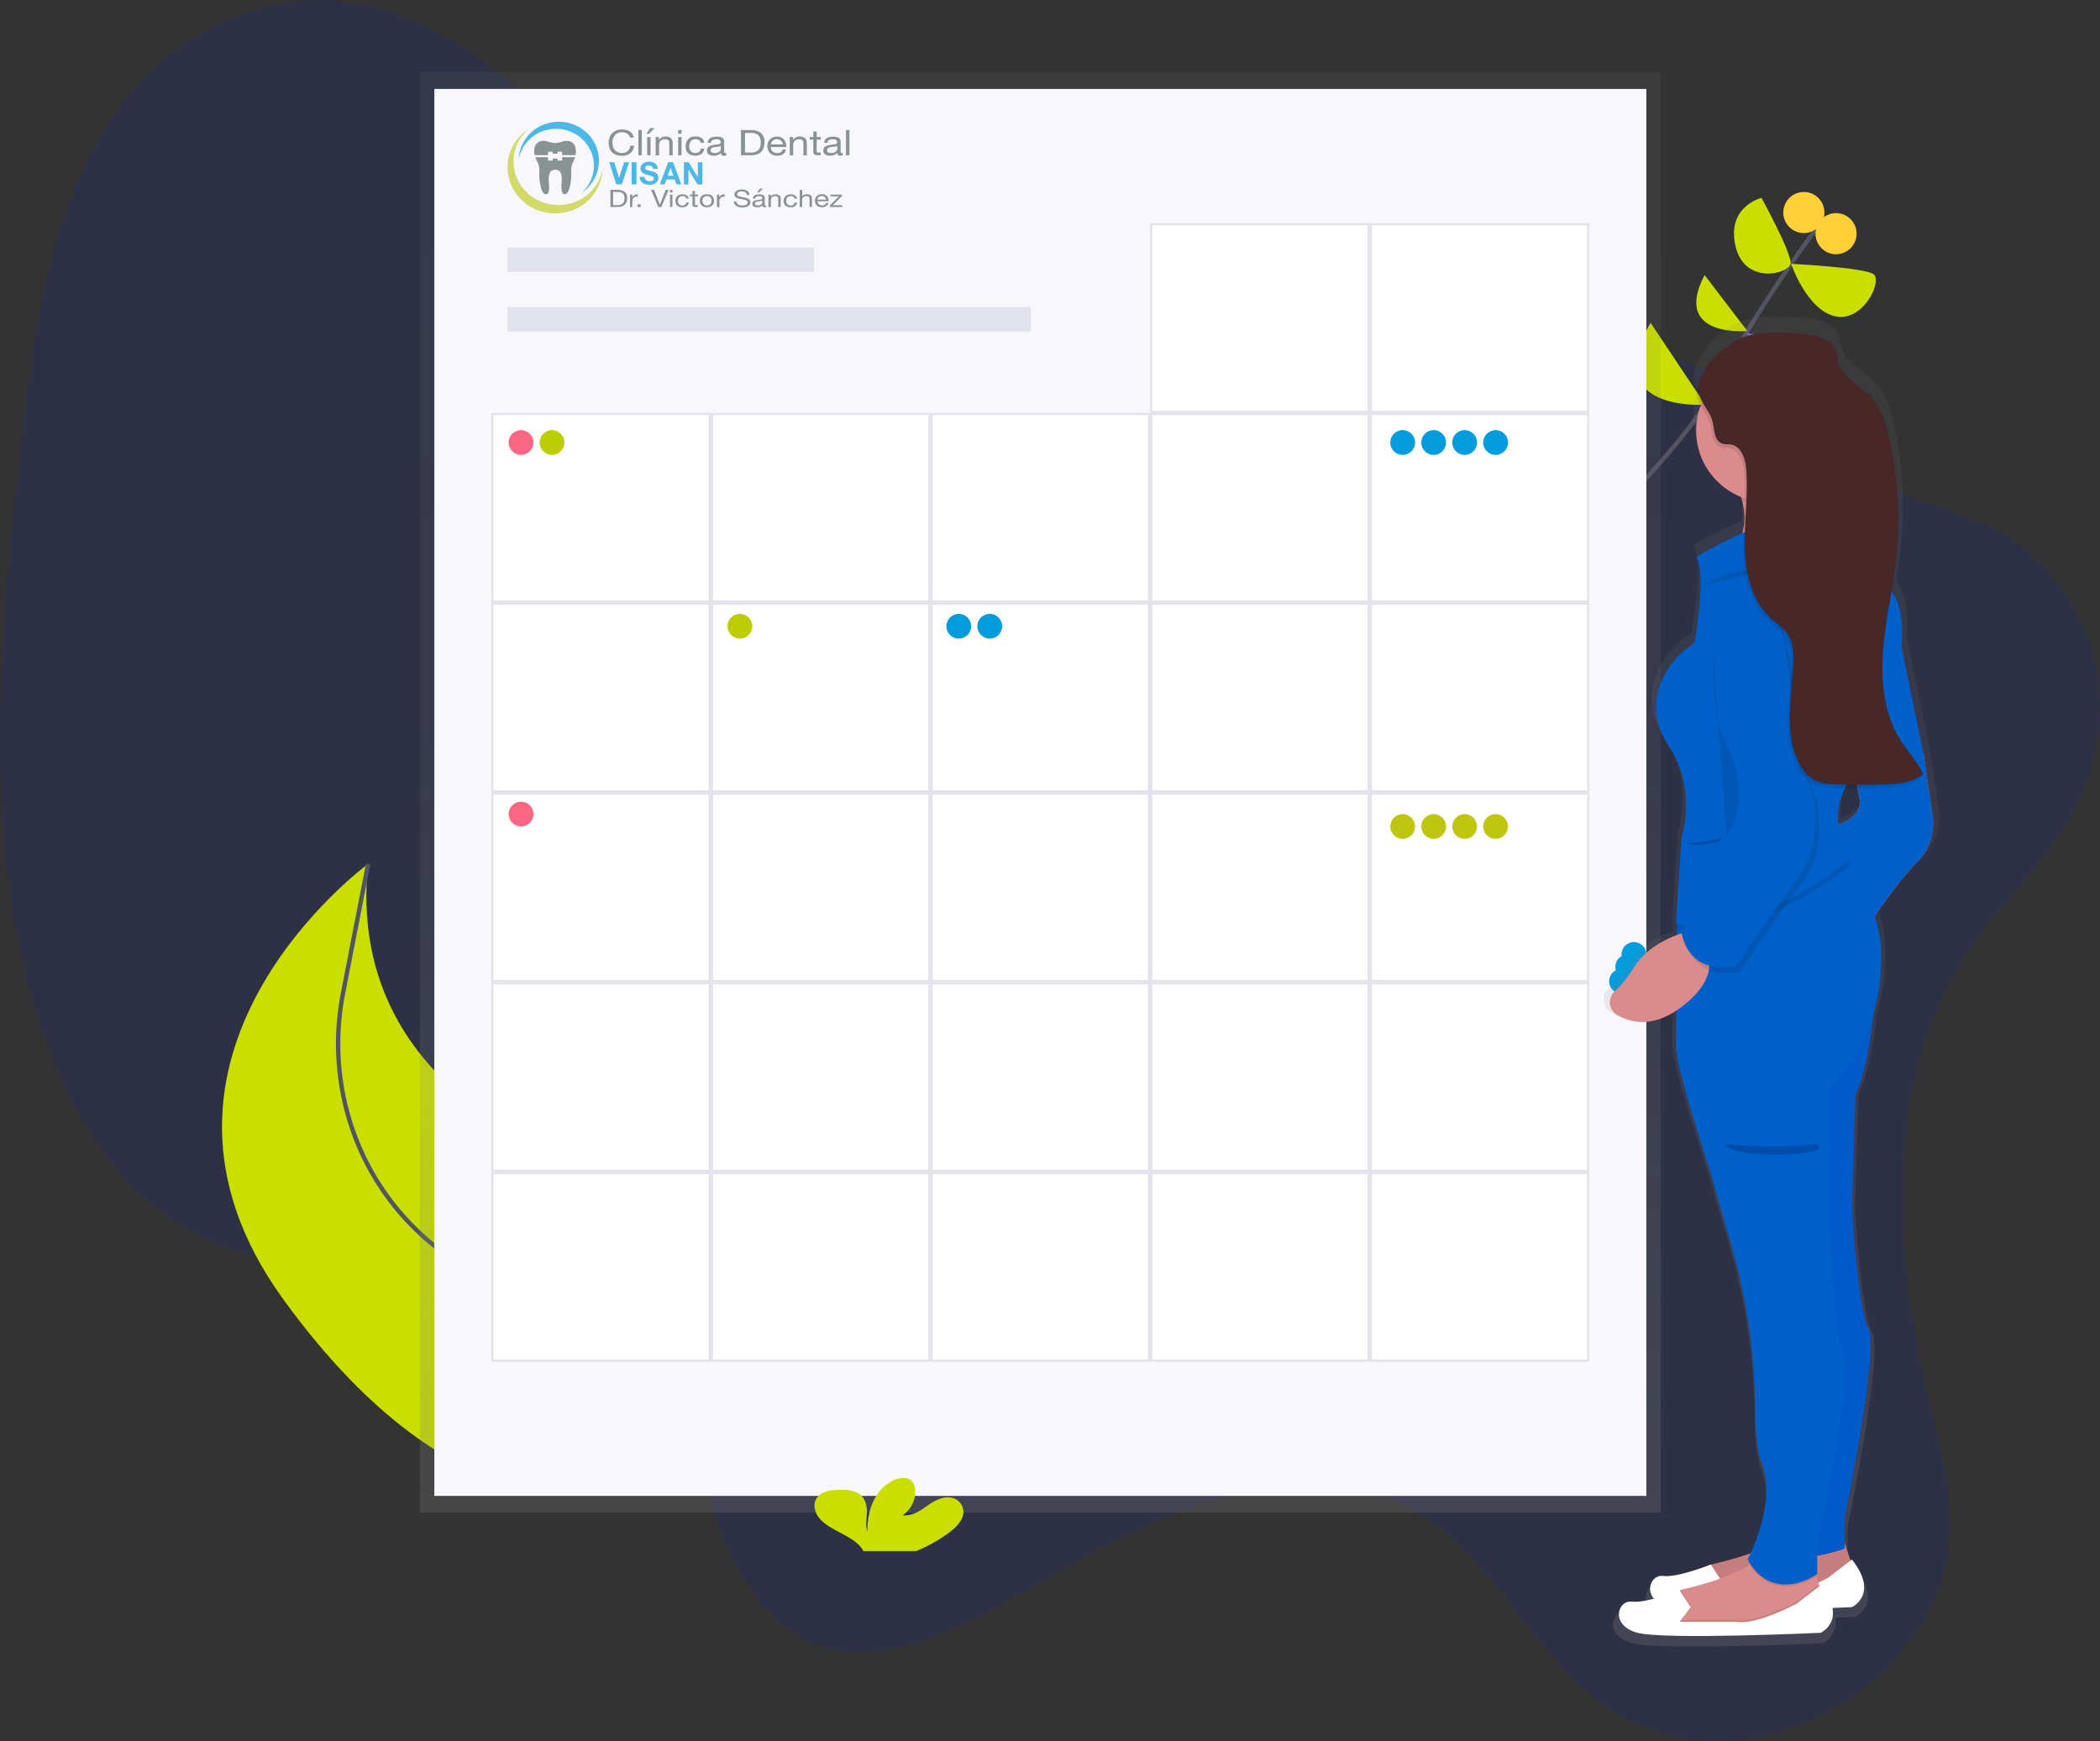 <svg id="Capa_1" data-name="Capa 1" xmlns="http://www.w3.org/2000/svg" xmlns:xlink="http://www.w3.org/1999/xlink" viewBox="0 0 965.65 800.85"><rect x="0" y="0" width="965.65" height="800.85" fill="#333333" stroke="none"/><defs><style>.cls-1{fill:#0020e9;}.cls-1,.cls-16{opacity:0.1;isolation:isolate;}.cls-2{fill:none;stroke:#535461;stroke-miterlimit:10;stroke-width:2px;}.cls-3{fill:#6c63ff;}.cls-4{fill:#c9df00;}.cls-5{fill:#ffd037;}.cls-6{fill:url(#Degradado_sin_nombre);}.cls-7{fill:#f7f7fd;}.cls-8{fill:#e2e2ec;}.cls-9{fill:#fff;}.cls-10{fill:#fc6681;}.cls-11{fill:#bcce00;}.cls-12{fill:#009cde;}.cls-13{fill:#c0c60f;}.cls-14{fill:url(#Degradado_sin_nombre_2);}.cls-15{fill:#db8b8b;}.cls-17{fill:#474463;}.cls-18{fill:#005ac9;}.cls-19{fill:#0060c9;}.cls-20{fill:#472727;}.cls-21{fill:#004caa;}.cls-22{opacity:0.69;}.cls-23{fill:#c0cd29;}.cls-23,.cls-24,.cls-25{fill-rule:evenodd;}.cls-24,.cls-27{fill:#009bdb;}.cls-25,.cls-26{fill:#596666;}</style><linearGradient id="Degradado_sin_nombre" x1="478.37" y1="687.73" x2="478.37" y2="25.2" gradientTransform="translate(0 7.99)" gradientUnits="userSpaceOnUse"><stop offset="0" stop-color="gray" stop-opacity="0.25"/><stop offset="0.54" stop-color="gray" stop-opacity="0.12"/><stop offset="1" stop-color="gray" stop-opacity="0.1"/></linearGradient><linearGradient id="Degradado_sin_nombre_2" x1="2542.24" y1="798.86" x2="2542.24" y2="187" gradientTransform="matrix(-1, 0, 0, 1, 3356.82, -41.6)" xlink:href="#Degradado_sin_nombre"/></defs><title>citas</title><path class="cls-1" d="M901.88,442.49c-37.09,60-30.14,141.74-13.85,206.19,5.45,21.58,11.73,44.36,7.07,68.51-5.7,29.53-26.48,52.72-47.51,66-38.34,24.15-82.12,23.48-114-1.77-27.53-21.81-45.66-59.85-73.77-80.49-47-34.55-111.54-13.61-167.58,18.68C452.61,742.4,409,771.4,372.36,755c-25.77-11.53-41.84-44.06-49.34-79.46-3.62-17.09-5.81-35.76-14.11-48.78-4.94-7.74-11.73-12.92-18.77-17.17C225.89,570.83,139,603.22,77,559.35c-41.85-29.62-65.64-90.8-73.46-156.22S2.15,267.71,10.2,198.79c5.73-49,13.48-101.42,39.2-141.27,27.21-42.15,70.1-61,107.38-57S226.43,28.14,254.33,57c34.87,36.08,66.32,82.16,111.45,93.8,30.74,7.93,64.31-1.25,97-6.44,54.58-8.68,108.4-6.19,161.84-2.93,51.16,3.12,102.63,7,150.3,25C808.65,179.19,834.54,205.73,866,223c20.52,11.25,43.67,12.68,62.79,27.68,23.55,18.48,43.93,52.59,34.5,95.71C954.32,387.4,921.56,410.65,901.88,442.49Z" transform="translate(0 0)"/><path class="cls-2" d="M664.49,306.87s101-84.63,123.46-127.3,51-79.44,51-79.44" transform="translate(0 0)"/><path class="cls-3" d="M825.72,195.52,782,185.67S792.34,231.75,825.72,195.52Z" transform="translate(0 0)"/><path class="cls-4" d="M759,148.48l25.14,37.65S735,189.68,759,148.48Z" transform="translate(0 0)"/><path class="cls-3" d="M842.91,160.13l-39.93-7S828.06,191.28,842.91,160.13Z" transform="translate(0 0)"/><path class="cls-4" d="M783.82,126.48l19.67,25.76S768.67,155.54,783.82,126.48Z" transform="translate(0 0)"/><path class="cls-4" d="M823.63,121.35s34,1.62,38,4.87-5.07,22.3-18,19.19S823.63,121.35,823.63,121.35Z" transform="translate(0 0)"/><path class="cls-4" d="M810,91s13.89,25.31,13.37,30.13-21.17,10.23-25.34-8S810,91,810,91Z" transform="translate(0 0)"/><circle class="cls-5" cx="844.28" cy="107.47" r="9.45" transform="translate(487.5 880.18) rotate(-72.47)"/><circle class="cls-5" cx="829.48" cy="97.74" r="9.45" transform="translate(486.43 859.26) rotate(-72.47)"/><path class="cls-4" d="M349.46,638.62s16.21-48.22-86.55-106.35c0,0-104.34-30.43-93.67-134.93,0,0-120.28,88.12-38.89,200.37S282,685.46,282,685.46Z" transform="translate(0 0)"/><path class="cls-2" d="M318.13,660.4s-50.14-54.19-98.2-75.14a95.8,95.8,0,0,1-26.11-17.39c-30.64-28-44-70.25-36.1-111l11.55-59.53" transform="translate(0 0)"/><rect class="cls-6" x="193.07" y="33.19" width="570.61" height="662.53"/><rect class="cls-7" x="199.72" y="40.9" width="557.32" height="647.09"/><rect class="cls-8" x="233.38" y="113.84" width="140.89" height="11.22"/><rect class="cls-8" x="233.38" y="141.27" width="240.63" height="11.22"/><rect class="cls-9" x="630.36" y="103.12" width="99.99" height="86.28"/><path class="cls-8" d="M729.82,103.62V188.9h-99V103.62h99m1-1h-101V189.9h101Z" transform="translate(0 0)"/><rect class="cls-9" x="529.37" y="103.12" width="99.99" height="86.28"/><path class="cls-8" d="M628.82,103.62V188.9h-99V103.62h99m1-1h-101V189.9h101Z" transform="translate(0 0)"/><rect class="cls-9" x="630.36" y="190.4" width="99.99" height="86.28"/><path class="cls-8" d="M729.82,190.9v85.28h-99V190.9h99m1-1h-101v87.28h101Z" transform="translate(0 0)"/><rect class="cls-9" x="529.37" y="190.4" width="99.99" height="86.28"/><path class="cls-8" d="M628.82,190.9v85.28h-99V190.9h99m1-1h-101v87.28h101Z" transform="translate(0 0)"/><rect class="cls-9" x="428.38" y="190.4" width="99.99" height="86.28"/><path class="cls-8" d="M527.87,190.9v85.28h-99V190.9h99m1-1h-101v87.28h101Z" transform="translate(0 0)"/><rect class="cls-9" x="327.39" y="190.4" width="99.99" height="86.28"/><path class="cls-8" d="M426.88,190.9v85.28h-99V190.9h99m1-1h-101v87.28h101Z" transform="translate(0 0)"/><rect class="cls-9" x="226.4" y="190.4" width="99.99" height="86.28"/><path class="cls-8" d="M325.89,190.9v85.28h-99V190.9h99m1-1h-101v87.28h101Z" transform="translate(0 0)"/><rect class="cls-9" x="630.36" y="277.67" width="99.99" height="86.28"/><path class="cls-8" d="M729.82,278.18v85.28h-99V278.18h99m1-1h-101v87.28h101Z" transform="translate(0 0)"/><rect class="cls-9" x="529.37" y="277.67" width="99.99" height="86.28"/><path class="cls-8" d="M628.82,278.18v85.28h-99V278.18h99m1-1h-101v87.28h101Z" transform="translate(0 0)"/><rect class="cls-9" x="428.38" y="277.67" width="99.99" height="86.28"/><path class="cls-8" d="M527.87,278.18v85.28h-99V278.18h99m1-1h-101v87.28h101Z" transform="translate(0 0)"/><rect class="cls-9" x="327.39" y="277.67" width="99.99" height="86.28"/><path class="cls-8" d="M426.88,278.18v85.28h-99V278.18h99m1-1h-101v87.28h101Z" transform="translate(0 0)"/><rect class="cls-9" x="226.4" y="277.67" width="99.99" height="86.28"/><path class="cls-8" d="M325.89,278.18v85.28h-99V278.18h99m1-1h-101v87.28h101Z" transform="translate(0 0)"/><rect class="cls-9" x="630.36" y="364.95" width="99.99" height="86.28"/><path class="cls-8" d="M729.82,365.45v85.28h-99V365.45h99m1-1h-101v87.28h101Z" transform="translate(0 0)"/><rect class="cls-9" x="529.37" y="364.95" width="99.99" height="86.28"/><path class="cls-8" d="M628.82,365.45v85.28h-99V365.45h99m1-1h-101v87.28h101Z" transform="translate(0 0)"/><rect class="cls-9" x="428.38" y="364.95" width="99.99" height="86.28"/><path class="cls-8" d="M527.87,365.45v85.28h-99V365.45h99m1-1h-101v87.28h101Z" transform="translate(0 0)"/><rect class="cls-9" x="327.39" y="364.95" width="99.99" height="86.28"/><path class="cls-8" d="M426.88,365.45v85.28h-99V365.45h99m1-1h-101v87.28h101Z" transform="translate(0 0)"/><rect class="cls-9" x="226.4" y="364.95" width="99.99" height="86.28"/><path class="cls-8" d="M325.89,365.45v85.28h-99V365.45h99m1-1h-101v87.28h101Z" transform="translate(0 0)"/><rect class="cls-9" x="630.36" y="452.22" width="99.99" height="86.28"/><path class="cls-8" d="M729.82,452.73V538h-99V452.73h99m1-1h-101V539h101Z" transform="translate(0 0)"/><rect class="cls-9" x="529.37" y="452.22" width="99.99" height="86.28"/><path class="cls-8" d="M628.82,452.73V538h-99V452.73h99m1-1h-101V539h101Z" transform="translate(0 0)"/><rect class="cls-9" x="428.38" y="452.22" width="99.99" height="86.28"/><path class="cls-8" d="M527.87,452.73V538h-99V452.73h99m1-1h-101V539h101Z" transform="translate(0 0)"/><rect class="cls-9" x="327.39" y="452.22" width="99.99" height="86.28"/><path class="cls-8" d="M426.88,452.73V538h-99V452.73h99m1-1h-101V539h101Z" transform="translate(0 0)"/><rect class="cls-9" x="226.4" y="452.22" width="99.99" height="86.28"/><path class="cls-8" d="M325.89,452.73V538h-99V452.73h99m1-1h-101V539h101Z" transform="translate(0 0)"/><rect class="cls-9" x="630.36" y="539.5" width="99.99" height="86.28"/><path class="cls-8" d="M729.82,540v85.28h-99V540h99m1-1h-101v87.28h101Z" transform="translate(0 0)"/><rect class="cls-9" x="529.37" y="539.5" width="99.99" height="86.28"/><path class="cls-8" d="M628.82,540v85.28h-99V540h99m1-1h-101v87.28h101Z" transform="translate(0 0)"/><rect class="cls-9" x="428.38" y="539.5" width="99.99" height="86.28"/><path class="cls-8" d="M527.87,540v85.28h-99V540h99m1-1h-101v87.28h101Z" transform="translate(0 0)"/><rect class="cls-9" x="327.39" y="539.5" width="99.99" height="86.28"/><path class="cls-8" d="M426.88,540v85.28h-99V540h99m1-1h-101v87.28h101Z" transform="translate(0 0)"/><rect class="cls-9" x="226.4" y="539.5" width="99.99" height="86.28"/><path class="cls-8" d="M325.89,540v85.28h-99V540h99m1-1h-101v87.28h101Z" transform="translate(0 0)"/><path class="cls-4" d="M436.42,704.88c2.86-2.17,5.55-4.73,6.38-7.85a6.65,6.65,0,0,0-4.46-8c-4.09-1.28-8.46,1-11.78,3.37s-7.11,5-11.45,4.51c4.49-3.25,6.63-8.52,5.39-13.31a5.19,5.19,0,0,0-1.5-2.7c-2.27-2-6.39-1.13-9.11.43-8.65,5-11.06,14.55-11.11,23.18-.87-3.11-.14-6.35-.16-9.55s-1.09-6.73-4.39-8.45a15.58,15.58,0,0,0-6.7-1.29c-3.89-.12-8.22.2-10.87,2.52-3.3,2.88-2.44,7.72.43,10.89s7.24,5.16,11.25,7.35c3.06,1.67,6.16,3.62,8,6.26a6,6,0,0,1,.6,1.12h24.37A70.12,70.12,0,0,0,436.42,704.88Z" transform="translate(0 0)"/><circle class="cls-10" cx="239.59" cy="203.52" r="5.7"/><circle class="cls-11" cx="253.83" cy="203.52" r="5.7"/><circle class="cls-12" cx="440.87" cy="288.02" r="5.7"/><circle class="cls-12" cx="455.12" cy="288.02" r="5.7"/><circle class="cls-12" cx="745.64" cy="451.32" r="5.7"/><circle class="cls-12" cx="748.49" cy="444.68" r="5.7"/><circle class="cls-12" cx="751.34" cy="438.98" r="5.7"/><circle class="cls-12" cx="645" cy="203.52" r="5.7"/><circle class="cls-12" cx="659.24" cy="203.52" r="5.7"/><circle class="cls-12" cx="673.49" cy="203.52" r="5.7"/><circle class="cls-12" cx="687.73" cy="203.52" r="5.7"/><circle class="cls-13" cx="645" cy="380.11" r="5.7"/><circle class="cls-13" cx="659.24" cy="380.11" r="5.7"/><circle class="cls-13" cx="673.49" cy="380.11" r="5.7"/><circle class="cls-13" cx="687.73" cy="380.11" r="5.7"/><circle class="cls-11" cx="340.23" cy="288.02" r="5.7"/><circle class="cls-10" cx="239.59" cy="374.42" r="5.7"/><path class="cls-14" d="M740.72,465.62c6.25,3.69,16,6.09,28.35-1.84L769,481.34c.88,12,15.77,55.91,15.77,55.91l10.5,36.1a282.53,282.53,0,0,1,11.54,78.53c0,8.81.82,17.89,3.35,24.72,5.59,15.11-2.2,34.58-5.58,41.83a176.09,176.09,0,0,1-17.33,4.88,12,12,0,0,0-1.55.47l-.07-.1s-15.76,6.25-22.76,5.39c-5.22-.64-8.49,5.87-4.4,10.66-3.86,1-7.82,1.71-10.49,1.38-7-.86-10.51,11.18,2.63,14.62s87.59,0,87.59,0a10.55,10.55,0,0,0,5.6-11.66c5.72-.22,9.29-.39,9.29-.39s13.14-6,0-22.37l-.7.53-2.81-8.27V702.4s16.64-80,11.39-89.46-8-57.63-8-57.63l1.78-52.47c4.75-9.8,7.18-25.16,8.41-37.17A78.92,78.92,0,0,0,866.55,448c.21-2.82.38-5.78.49-8.85a59.49,59.49,0,0,0-3.26-19.79c5-7.2,13.13-18.33,19.84-24.91,10.51-10.32,7.88-22.37,7.88-22.37l-4.38-29.25L876.65,293c1.32-13.84-1.57-21.81-4.76-26.31.76-4.47,1.47-8.94,2-13.43a171.88,171.88,0,0,0-3.07-58.48c-1.52-6.69-3.59-13.55-8.28-18.62-5.31-5.74-13.93-9.24-15.91-16.76-.49-1.87-.51-3.86-1.22-5.66-1.92-4.92-8-6.71-13.32-7.35-9.48-1.15-23.19-2-32.3,1.7-6.36,2.6-15.12,9.76-18.6,17.44-2,3.53-2.93,7.24-2.08,10.73a14.71,14.71,0,0,0,1.51,3.67,32.86,32.86,0,0,0-2,11.49A33.55,33.55,0,0,0,800,222.53c.21.66.4,1.31.56,2a32.51,32.51,0,0,1,.86,4.69c-.17,3-.36,6.09-.5,9.14-.1.42-.21.83-.32,1.24a226.32,226.32,0,0,0-22,11.22c5.26,7.74-.88,40.43-.88,40.43-13.14,7.74-26.28,27.53-12.26,48.17s6.13,43,6.13,43L769.4,416h0v.06l-.4,6.74h.17l-.17,2.55.38.07v2.74c-6.15,2.26-15.14,6.82-20.5,15.25a53.64,53.64,0,0,1-9.17,11.25,6.77,6.77,0,0,0-.69,9.54A6.84,6.84,0,0,0,740.72,465.62Zm105.76-89.36a32,32,0,0,1,3.11-16.92q3.09.06,6.19.07c.21,1.45.46,2.83.76,4.09,1.78,7.58-5.33,11.21-10.07,12.75Z" transform="translate(0 0)"/><path class="cls-15" d="M848.21,709.65l3.37,10.11-11,11-36.24,8.43-26.13-2.53,1.69-9.27h0a11.18,11.18,0,0,1,8.3-8.17c10.74-2.52,31.22-8.28,35.52-16.27Z" transform="translate(0 0)"/><path class="cls-16" d="M848.21,709.65l3.37,10.11-11,11-36.24,8.43-26.13-2.53,1.69-9.27h0a11.18,11.18,0,0,1,8.3-8.17c10.74-2.52,31.22-8.28,35.52-16.27Z" transform="translate(0 0)"/><path class="cls-9" d="M786.68,734.09l5.06-6.74-5.06-7.81s-15.17,6.12-21.91,5.28-10.11,11,2.53,14.33,84.28,0,84.28,0,12.64-5.9,0-21.91l-11,8.43S822,735.78,812.77,734.1Z" transform="translate(0 0)"/><path class="cls-15" d="M763.92,748.4l26.13,2.53,36.24-8.43,11-11-.89-2.68-1.26-3.76-1.26-3.66-24.44-6.74a15.13,15.13,0,0,1-5,5c-7.94,5.43-22.2,9.35-30.57,11.31a8.88,8.88,0,0,0-1,.31,11.14,11.14,0,0,0-7.26,7.86Z" transform="translate(0 0)"/><path class="cls-16" d="M763.92,748.4l26.13,2.53,36.24-8.43,11-11-.89-2.68-10.06,7.74S807.8,746.67,798.53,745H772.35l5.06-6.74-4.54-7a11.14,11.14,0,0,0-7.26,7.86Z" transform="translate(0 0)"/><path class="cls-9" d="M772.35,745.89l5.06-6.74-5.06-7.81s-15.17,6.12-21.91,5.28-10.11,11,2.53,14.33,84.28,0,84.28,0,12.64-5.9,0-21.91l-11,8.43s-18.54,10.11-27.81,8.43Z" transform="translate(0 0)"/><path class="cls-15" d="M793.42,257.06s40.46,4.21,34.56-12.64a30.33,30.33,0,0,1-1.25-14.88,41.23,41.23,0,0,1,7.15-17.14L796,218.3a47.68,47.68,0,0,1,5.14,12.18C805.61,248.35,793.42,257.06,793.42,257.06Z" transform="translate(0 0)"/><path class="cls-17" d="M862.53,449.22s-.84,36.24-9.27,53.94l-1.69,51.41s2.53,47.2,7.59,56.47-11,87.65-11,87.65v13.49s-27,10.11-34.56-1.69l7.59-100.3-3.37-139.06Z" transform="translate(0 0)"/><path class="cls-18" d="M862.53,449.22s-.84,36.24-9.27,53.94l-1.69,51.41s2.53,47.2,7.59,56.47-11,87.65-11,87.65v13.49s-27,10.11-34.56-1.69l7.59-100.3-3.37-139.06Z" transform="translate(0 0)"/><path class="cls-10" d="M879.39,332.91l5.06,13.49,4.21,28.66A25.36,25.36,0,0,1,881.07,397c-10.11,10.11-23.6,31.18-23.6,31.18l-16-48s16-2.53,13.49-13.49-1.7-31.26-1.7-31.26Z" transform="translate(0 0)"/><path class="cls-19" d="M879.39,332.91l5.06,13.49,4.21,28.66A25.36,25.36,0,0,1,881.07,397c-10.11,10.11-23.6,31.18-23.6,31.18l-16-48s16-2.53,13.49-13.49-1.7-31.26-1.7-31.26Z" transform="translate(0 0)"/><path class="cls-16" d="M804.48,719.67c10.81,17,27.64,7.37,30.62,5.45l-1.22-3.72-24.44-6.74A15.32,15.32,0,0,1,804.48,719.67Z" transform="translate(0 0)"/><path class="cls-19" d="M770.67,482.09c.84,11.8,15.17,54.78,15.17,54.78L796,572.24a281.74,281.74,0,0,1,11.11,76.94c0,8.63.79,17.53,3.23,24.22,6.74,18.54-6.74,43.83-6.74,43.83,11.8,21.07,32,6.74,32,6.74V710.49s16-73.33,11.8-87.65-5.9-53.1-5.9-53.1v-70a79.37,79.37,0,0,0,23.13-50.32c.2-2.76.36-5.66.47-8.67.68-19-12.32-41.31-17.4-49.25-1.22-1.92-2-3-2-3L771.23,418l-.17.07v9.25Z" transform="translate(0 0)"/><path class="cls-16" d="M796,218.29a47.68,47.68,0,0,1,5.14,12.18,33,33,0,0,0,25.64-.94,41.27,41.27,0,0,1,7.15-17.13Z" transform="translate(0 0)"/><circle class="cls-15" cx="812.81" cy="198.05" r="32.87"/><path class="cls-16" d="M770.67,427.31l.36.07c35.34,7.27,79.71-29.57,79.71-29.57a42.81,42.81,0,0,1-3.07-6.27c-1.22-1.92-2-3-2-3l-74.42,29.52-.19,2.95Z" transform="translate(0 0)"/><path class="cls-19" d="M779.94,256.21s47.2-28.66,62.37-16.86l21.07,27s13.49,4.21,11,31.18l10.07,48.87L854.11,354s-17.7,16.86-3.37,41.3c0,0-44.67,37.08-80.07,29.5l2.53-39.61s7.59-21.91-5.9-42.14-.84-39.61,11.8-47.2C779.1,295.83,785,263.8,779.94,256.21Z" transform="translate(0 0)"/><path class="cls-15" d="M777.41,428.15s-17.7,3.37-26.13,16.86a52.3,52.3,0,0,1-8.82,11,6.69,6.69,0,0,0-.46,9.45h0a6.77,6.77,0,0,0,1.46,1.21c6.69,4,17.6,6.49,31.38-4.83C798.48,442.48,777.41,428.15,777.41,428.15Z" transform="translate(0 0)"/><path class="cls-16" d="M803.54,272.23s16.86-1.69,21.07,42.14,11,53.94,11,53.94,4.21,22.76-5.9,36.24-29.5,42.14-29.5,42.14-21.07,5.9-25.28-15.17l26.13-48.88s4.21-16.86-5.9-28.66S777.41,263.8,803.54,272.23Z" transform="translate(0 0)"/><path class="cls-19" d="M801.82,269.7s16.86-1.69,21.07,42.14,11,53.94,11,53.94S838.1,388.54,828,402s-29.5,42.14-29.5,42.14S777.43,450,773.22,429l26.13-48.88s4.21-16.86-5.9-28.66S775.72,261.27,801.82,269.7Z" transform="translate(0 0)"/><path class="cls-16" d="M787.94,301.3s-1.68,26.1,5.88,40.46,7.59,32.87,0,43" transform="translate(0 0)"/><path class="cls-16" d="M783.73,269.28s6.74-6.74,26.13-7.59,27.81-6.7,27.81-6.7" transform="translate(0 0)"/><path class="cls-16" d="M830.61,155.58c5.12.63,11,2.39,12.82,7.2.68,1.77.7,3.72,1.17,5.55,1.91,7.36,10.2,10.79,15.31,16.42,4.51,5,6.5,11.69,8,18.24a171.41,171.41,0,0,1,3,57.26c-1.64,14-5,27.74-5.94,41.78s.78,28.81,8.45,40.61c3.3,5.07,7.66,9.53,10,15.11-4.83,3.92-11.5,4.48-17.73,4.69q-10.87.38-21.75,0c-3.8-.13-7.77-.38-11.05-2.3a17.08,17.08,0,0,1-5.8-6.23c-4.15-7-5.19-15.5-5-23.66s1.47-16.28,1.62-24.45c.08-4.45-.27-9.18-2.83-12.82-1.85-2.63-4.66-4.4-7.06-6.53-9-8-12.12-20.82-12.42-32.87s1.69-24.12.67-36.13c-.4-4.7-2.16-10.35-6.78-11.26-1.46-.29-3,0-4.4-.56-3.71-1.43-3.35-6.66-4.41-10.49-1.19-4.3-4.86-7.62-5.89-12-2.43-10.2,10.55-22.37,19.06-25.92S821.49,154.46,830.61,155.58Z" transform="translate(0 0)"/><path class="cls-20" d="M831.45,153.9c5.12.63,11,2.39,12.82,7.2.68,1.77.7,3.72,1.17,5.55,1.91,7.36,10.2,10.79,15.31,16.42,4.51,5,6.5,11.69,8,18.24a171.41,171.41,0,0,1,3,57.26c-1.64,14-5,27.74-5.94,41.78s.78,28.81,8.45,40.61c3.3,5.07,7.66,9.53,10,15.11-4.83,3.92-11.5,4.48-17.73,4.69q-10.87.38-21.75,0c-3.8-.13-7.77-.38-11-2.3a17.08,17.08,0,0,1-5.8-6.23c-4.15-7-5.19-15.5-5-23.66s1.47-16.28,1.62-24.45c.08-4.45-.27-9.18-2.83-12.82-1.85-2.63-4.66-4.4-7.06-6.53-9-8-12.12-20.82-12.42-32.87s1.69-24.12.67-36.13c-.4-4.7-2.16-10.35-6.78-11.26-1.46-.29-3,0-4.4-.56-3.71-1.43-3.35-6.66-4.41-10.49-1.19-4.3-4.86-7.62-5.89-12-2.48-10.2,10.52-22.37,19-25.92S822.33,152.77,831.45,153.9Z" transform="translate(0 0)"/><path class="cls-21" d="M795.87,526.41c5.76.73,28.37,1.36,37.16,0a8.93,8.93,0,0,1,1.93-.15c2.2.15,2.62,2.14-1.74,3.33-5.9,1.6-21.05,1.85-30.19.57-6.4-.9-8.42-2.35-9.1-2.83-.34-.25-1.31-.94-.19-1.07A10.85,10.85,0,0,1,795.87,526.41Z" transform="translate(0 0)"/><path class="cls-21" d="M777.13,387.7a77.6,77.6,0,0,0,13.12-2,3.2,3.2,0,0,1,.68-.16c.78-.06,1,.64-.44,1.3-2,.9-7.32,1.81-10.62,1.83a6.73,6.73,0,0,1-3.37-.55c-.13-.07-.51-.27-.12-.38A3.78,3.78,0,0,1,777.13,387.7Z" transform="translate(0 0)"/><g class="cls-22"><path class="cls-23" d="M242.92,59.42a20.87,20.87,0,0,0-8.79,23c3.13,11.3,15.12,18,26.79,15a21.34,21.34,0,0,0,16.21-19.77,20.23,20.23,0,0,1-15,15.95c-11,2.86-22.34-3.47-25.29-14.14a19.61,19.61,0,0,1,6.09-20Z" transform="translate(0 0)"/><path class="cls-24" d="M267.37,88.66a17.63,17.63,0,0,0,7.42-19.4c-2.64-9.54-12.76-15.2-22.61-12.65A18,18,0,0,0,238.5,73.3a17.1,17.1,0,0,1,12.67-13.46,17.49,17.49,0,0,1,21.34,11.93,16.55,16.55,0,0,1-5.14,16.89Z" transform="translate(0 0)"/><path class="cls-25" d="M245.9,71.35H252V69.78h2.15v.92h2.18v-.92h2.14v1.57h6.16s0-.06,0-.09a6.14,6.14,0,0,0,0-3.07h0A3.9,3.9,0,0,0,262.16,65a5.83,5.83,0,0,0-3.64.15,12,12,0,0,1-3.22.64,11.57,11.57,0,0,1-3.26-.64,5.77,5.77,0,0,0-3.62-.15,4.09,4.09,0,0,0-2.67,3.17,6.74,6.74,0,0,0,.12,3.06Z" transform="translate(0 0)"/><path class="cls-25" d="M258.49,72.27v1.57h-2.14v-.92h-2.18v.92H252V72.27H246.2a20.87,20.87,0,0,0,.85,2.09,10,10,0,0,1,.87,2.49,13.19,13.19,0,0,1,.08,2.5,25.35,25.35,0,0,0,.15,3.81c.59,4.12,1.53,6.16,2.83,6.16a1.43,1.43,0,0,0,.74-.19,1.47,1.47,0,0,0,.47-.75,5.68,5.68,0,0,0,.24-1,5.93,5.93,0,0,0,.08-1.28c0-.57,0-1-.08-1.32s0-.79-.08-1.36a11.86,11.86,0,0,1,0-2c.2-2.26,1.18-3.36,3-3.36s2.74,1.1,2.94,3.36a11.86,11.86,0,0,1,0,2c0,.56-.08,1-.12,1.36a11.8,11.8,0,0,0,0,1.32,10.47,10.47,0,0,0,.08,1.28,5.61,5.61,0,0,0,.23,1,1.41,1.41,0,0,0,.47.75,1.46,1.46,0,0,0,.75.19c1.29,0,2.24-2,2.82-6.16a23.74,23.74,0,0,0,.16-3.81,12.28,12.28,0,0,1,.08-2.5,9.93,9.93,0,0,1,.86-2.49,21.15,21.15,0,0,0,.87-2.09Z" transform="translate(0 0)"/><path class="cls-26" d="M288.41,61.45a4.36,4.36,0,0,0-2.37-.62,4.82,4.82,0,0,0-2,.39,3.64,3.64,0,0,0-1.37,1.06,4.08,4.08,0,0,0-.79,1.5,6.1,6.1,0,0,0-.26,1.76,6.42,6.42,0,0,0,.26,1.88,4.29,4.29,0,0,0,.79,1.55,3.84,3.84,0,0,0,1.38,1,4.74,4.74,0,0,0,2,.39,4.23,4.23,0,0,0,1.53-.25,3.46,3.46,0,0,0,1.16-.7,3.37,3.37,0,0,0,.76-1.06,4.19,4.19,0,0,0,.33-1.34h1.73a5,5,0,0,1-1.69,3.42,5.94,5.94,0,0,1-3.95,1.22,7.13,7.13,0,0,1-2.65-.46A5.31,5.31,0,0,1,281.39,70,5.2,5.2,0,0,1,280.27,68a7.37,7.37,0,0,1-.38-2.38,7.16,7.16,0,0,1,.4-2.38,5.54,5.54,0,0,1,1.19-2A5.45,5.45,0,0,1,283.41,60a6.93,6.93,0,0,1,2.66-.48,7.21,7.21,0,0,1,1.94.25,5.19,5.19,0,0,1,1.62.72,4.15,4.15,0,0,1,1.19,1.17,4.06,4.06,0,0,1,.62,1.64H289.7A2.88,2.88,0,0,0,288.41,61.45Z" transform="translate(0 0)"/><path class="cls-26" d="M295.11,59.81V71.42h-1.55V59.81Z" transform="translate(0 0)"/><path class="cls-26" d="M301,58.89l-2.59,2.64h-1.16L299,58.89Zm-3.4,12.53h1.55V63h-1.55v8.41Z" transform="translate(0 0)"/><path class="cls-26" d="M303,63v1.34h0a3.37,3.37,0,0,1,3.07-1.53,4.69,4.69,0,0,1,1.56.22,2.54,2.54,0,0,1,1,.64,2.22,2.22,0,0,1,.54,1,4.8,4.8,0,0,1,.16,1.25v5.53h-1.56v-5.7a1.59,1.59,0,0,0-.51-1.24,2.06,2.06,0,0,0-1.41-.45,3.53,3.53,0,0,0-1.23.19,2.29,2.29,0,0,0-.86.56,2.23,2.23,0,0,0-.53.84,3.17,3.17,0,0,0-.17,1.05v4.75h-1.56V63Z" transform="translate(0 0)"/><path class="cls-26" d="M311.84,61.5V59.81h1.55V61.5ZM313.39,63v8.41h-1.55V63Z" transform="translate(0 0)"/><path class="cls-26" d="M321.45,64.48a2.5,2.5,0,0,0-1.57-.44,3.14,3.14,0,0,0-1.41.28,2.33,2.33,0,0,0-.9.73,2.82,2.82,0,0,0-.49,1,5.45,5.45,0,0,0-.14,1.23,4.41,4.41,0,0,0,.15,1.14,3,3,0,0,0,.48,1,2.45,2.45,0,0,0,.86.69,2.78,2.78,0,0,0,1.26.26,2.72,2.72,0,0,0,1.8-.54,2.35,2.35,0,0,0,.8-1.51h1.58a3.69,3.69,0,0,1-1.31,2.41,4.39,4.39,0,0,1-2.86.85,5.43,5.43,0,0,1-1.91-.31,3.63,3.63,0,0,1-2.22-2.24,5.06,5.06,0,0,1-.29-1.73,5.38,5.38,0,0,1,.28-1.77,3.93,3.93,0,0,1,.83-1.43,3.88,3.88,0,0,1,1.4-1,5.19,5.19,0,0,1,2-.35,5.94,5.94,0,0,1,1.5.17,3.81,3.81,0,0,1,1.25.53,3,3,0,0,1,1.32,2.19h-1.6A2,2,0,0,0,321.45,64.48Z" transform="translate(0 0)"/><path class="cls-26" d="M334,71.39a2.44,2.44,0,0,1-1.12.22,1.45,1.45,0,0,1-1-.3,1.23,1.23,0,0,1-.35-1,3.82,3.82,0,0,1-1.5,1,5.45,5.45,0,0,1-1.83.3,5.93,5.93,0,0,1-1.22-.13,3.33,3.33,0,0,1-1-.41,2,2,0,0,1-.66-.72,2.17,2.17,0,0,1-.25-1.09,2.3,2.3,0,0,1,.27-1.17,2.34,2.34,0,0,1,.73-.74,3.37,3.37,0,0,1,1-.43,11.78,11.78,0,0,1,1.18-.25c.43-.08.84-.13,1.22-.17a8,8,0,0,0,1-.16,2,2,0,0,0,.7-.31.75.75,0,0,0,.25-.59,1.18,1.18,0,0,0-.69-1.16,2,2,0,0,0-.67-.19,6.3,6.3,0,0,0-.75,0,3.66,3.66,0,0,0-1.64.33,1.38,1.38,0,0,0-.72,1.26h-1.55a2.62,2.62,0,0,1,.37-1.31,2.42,2.42,0,0,1,.87-.87A3.83,3.83,0,0,1,328,63a7.36,7.36,0,0,1,1.51-.15,10.86,10.86,0,0,1,1.28.08,3.7,3.7,0,0,1,1.14.34A1.92,1.92,0,0,1,333,65.13v4.32a2.62,2.62,0,0,0,.07.72c0,.15.19.22.43.22a2.32,2.32,0,0,0,.48-.06v1.06Zm-2.52-4.31a2,2,0,0,1-.77.28c-.32.06-.65.11-1,.15l-1,.13a4.9,4.9,0,0,0-1,.23,1.78,1.78,0,0,0-.69.46,1.24,1.24,0,0,0-.26.82,1,1,0,0,0,.15.57,1.21,1.21,0,0,0,.4.38,1.74,1.74,0,0,0,.58.21,3.85,3.85,0,0,0,.69.06,4.3,4.3,0,0,0,1.32-.18,2.92,2.92,0,0,0,.9-.47,1.94,1.94,0,0,0,.51-.62,1.39,1.39,0,0,0,.16-.62v-1.4Z" transform="translate(0 0)"/><path class="cls-26" d="M345.26,59.81a7.08,7.08,0,0,1,4.65,1.36,5.16,5.16,0,0,1,1.62,4.17,8.28,8.28,0,0,1-.37,2.6,4.72,4.72,0,0,1-1.13,1.9,5.09,5.09,0,0,1-2,1.18,8.73,8.73,0,0,1-2.81.4h-4.48V59.81Zm.15,10.32c.19,0,.44,0,.73,0a4.33,4.33,0,0,0,.93-.2,4.7,4.7,0,0,0,1-.44,3.26,3.26,0,0,0,.87-.8,4.37,4.37,0,0,0,.63-1.26,5.82,5.82,0,0,0,.25-1.83,7.09,7.09,0,0,0-.23-1.87,3.38,3.38,0,0,0-.75-1.4,3.34,3.34,0,0,0-1.34-.88,6,6,0,0,0-2-.3h-2.92v9Z" transform="translate(0 0)"/><path class="cls-26" d="M360.09,70.89a4.66,4.66,0,0,1-2.67.72,5.31,5.31,0,0,1-2-.33,3.78,3.78,0,0,1-1.4-.91,3.64,3.64,0,0,1-.85-1.4,6.19,6.19,0,0,1-.33-1.78,4.51,4.51,0,0,1,.33-1.75,4.14,4.14,0,0,1,.93-1.39,4.18,4.18,0,0,1,1.4-.91,4.7,4.7,0,0,1,1.78-.33,4.2,4.2,0,0,1,2.09.47,3.92,3.92,0,0,1,1.34,1.17,4.43,4.43,0,0,1,.7,1.57,5.66,5.66,0,0,1,.15,1.61h-7.08a3,3,0,0,0,.15,1.05,2.41,2.41,0,0,0,.53.88,2.6,2.6,0,0,0,.94.61,3.56,3.56,0,0,0,1.33.23,3,3,0,0,0,1.62-.41,1.94,1.94,0,0,0,.83-1.24h1.54A3.3,3.3,0,0,1,360.09,70.89Zm-.38-5.4a2.24,2.24,0,0,0-.56-.76,2.71,2.71,0,0,0-.84-.5,2.87,2.87,0,0,0-1.07-.19,2.9,2.9,0,0,0-1.09.19,2.46,2.46,0,0,0-.84.51,2.49,2.49,0,0,0-.78,1.68H360A2.67,2.67,0,0,0,359.71,65.49Z" transform="translate(0 0)"/><path class="cls-26" d="M364.68,63v1.34h0a3.36,3.36,0,0,1,3.07-1.53,4.59,4.59,0,0,1,1.55.22,2.58,2.58,0,0,1,1,.64,2.22,2.22,0,0,1,.54,1,4.8,4.8,0,0,1,.16,1.25v5.53h-1.56v-5.7a1.59,1.59,0,0,0-.51-1.24,2.06,2.06,0,0,0-1.41-.45,3.53,3.53,0,0,0-1.23.19,2.29,2.29,0,0,0-.86.56,2.23,2.23,0,0,0-.53.84,3.17,3.17,0,0,0-.17,1.05v4.75h-1.56V63Z" transform="translate(0 0)"/><path class="cls-26" d="M377.42,63v1.22h-1.88v5.23a1.37,1.37,0,0,0,0,.39.46.46,0,0,0,.18.23.77.77,0,0,0,.35.1,4.86,4.86,0,0,0,.6,0h.71v1.22h-1.19a6.09,6.09,0,0,1-1-.07,1.54,1.54,0,0,1-.7-.28,1.15,1.15,0,0,1-.4-.55,3,3,0,0,1-.12-.94V64.23h-1.62V63H374V60.49h1.55V63Z" transform="translate(0 0)"/><path class="cls-26" d="M387.51,71.39a2.4,2.4,0,0,1-1.11.22,1.45,1.45,0,0,1-1-.3,1.23,1.23,0,0,1-.36-1,3.72,3.72,0,0,1-1.49,1,5.5,5.5,0,0,1-1.84.3,5.9,5.9,0,0,1-1.21-.13,3,3,0,0,1-1-.41,1.93,1.93,0,0,1-.67-.72,2.17,2.17,0,0,1-.24-1.09,2.3,2.3,0,0,1,.27-1.17,2.34,2.34,0,0,1,.73-.74,3.37,3.37,0,0,1,1-.43,11.21,11.21,0,0,1,1.18-.25c.43-.08.83-.13,1.22-.17a8,8,0,0,0,1-.16,2,2,0,0,0,.7-.31.72.72,0,0,0,.25-.59,1.18,1.18,0,0,0-.69-1.16,2,2,0,0,0-.67-.19,6.44,6.44,0,0,0-.75,0,3.66,3.66,0,0,0-1.64.33,1.36,1.36,0,0,0-.71,1.26H379a2.73,2.73,0,0,1,.37-1.31,2.53,2.53,0,0,1,.88-.87A3.83,3.83,0,0,1,381.5,63a7.23,7.23,0,0,1,1.51-.15,10.69,10.69,0,0,1,1.27.08,3.7,3.7,0,0,1,1.14.34,2.11,2.11,0,0,1,.83.7,2.06,2.06,0,0,1,.31,1.19v4.32a3.2,3.2,0,0,0,.06.72c.05.15.19.22.44.22a2.23,2.23,0,0,0,.47-.06v1.06ZM385,67.08a2,2,0,0,1-.77.28c-.32.06-.65.11-1,.15l-1.05.13a4.56,4.56,0,0,0-.95.23,1.78,1.78,0,0,0-.69.46,1.24,1.24,0,0,0-.26.82,1,1,0,0,0,.15.57,1.21,1.21,0,0,0,.4.38,1.66,1.66,0,0,0,.58.21,3.85,3.85,0,0,0,.69.06,4.3,4.3,0,0,0,1.32-.18,2.92,2.92,0,0,0,.9-.47,1.94,1.94,0,0,0,.51-.62,1.42,1.42,0,0,0,.17-.62v-1.4Z" transform="translate(0 0)"/><path class="cls-26" d="M390.6,59.81V71.42H389V59.81Z" transform="translate(0 0)"/><path class="cls-27" d="M283.42,84.81l-3.29-10.2h2.29l2.26,7.17h0L287,74.61h2.3l-3.37,10.2Z" transform="translate(0 0)"/><path class="cls-27" d="M292.68,74.62v10.2h-2.23V74.62Z" transform="translate(0 0)"/><path class="cls-27" d="M296.63,82.3a1.74,1.74,0,0,0,.49.58,2.07,2.07,0,0,0,.72.33,3.47,3.47,0,0,0,.85.1,4.85,4.85,0,0,0,.64,0,2,2,0,0,0,.64-.19,1.61,1.61,0,0,0,.5-.39,1,1,0,0,0,.2-.64.87.87,0,0,0-.27-.67,1.94,1.94,0,0,0-.69-.43,7.5,7.5,0,0,0-1-.3l-1.09-.29a8.42,8.42,0,0,1-1.11-.35,3.77,3.77,0,0,1-1-.53,2.6,2.6,0,0,1-.69-.82,2.46,2.46,0,0,1-.27-1.19,2.63,2.63,0,0,1,.34-1.37,3.2,3.2,0,0,1,.87-1,3.93,3.93,0,0,1,1.22-.58,5.3,5.3,0,0,1,1.36-.18,6.41,6.41,0,0,1,1.53.17,3.94,3.94,0,0,1,1.3.58,2.94,2.94,0,0,1,.9,1,3.21,3.21,0,0,1,.34,1.51h-2.16a1.8,1.8,0,0,0-.2-.76,1.22,1.22,0,0,0-.43-.47,1.8,1.8,0,0,0-.62-.25,3.57,3.57,0,0,0-.76-.07,2.48,2.48,0,0,0-.54.06,1.63,1.63,0,0,0-.49.2,1.23,1.23,0,0,0-.36.36.93.93,0,0,0-.15.54.89.89,0,0,0,.12.49,1.08,1.08,0,0,0,.44.34,7.13,7.13,0,0,0,.93.31l1.54.4c.19,0,.45.11.79.21a3.81,3.81,0,0,1,1,.48,3,3,0,0,1,.86.88,2.57,2.57,0,0,1,.36,1.4,3.12,3.12,0,0,1-.27,1.3,2.8,2.8,0,0,1-.81,1,4,4,0,0,1-1.32.68,6.77,6.77,0,0,1-3.46,0,4.11,4.11,0,0,1-1.39-.64,3.28,3.28,0,0,1-1-1.13,3.35,3.35,0,0,1-.34-1.63h2.16A2.64,2.64,0,0,0,296.63,82.3Z" transform="translate(0 0)"/><path class="cls-27" d="M309.5,74.61l3.79,10.2H311l-.76-2.27h-3.8l-.79,2.27h-2.25l3.84-10.2Zm.12,6.25-1.27-3.74h0L307,80.86Z" transform="translate(0 0)"/><path class="cls-27" d="M316.67,74.62l4.23,6.84h0V74.62H323v10.2h-2.23L316.57,78h0v6.83h-2.09V74.62Z" transform="translate(0 0)"/><path class="cls-26" d="M283.88,87.33a5.27,5.27,0,0,1,3.34.93,3.35,3.35,0,0,1,1.17,2.81,5.57,5.57,0,0,1-.26,1.76,3.19,3.19,0,0,1-.81,1.28,3.47,3.47,0,0,1-1.41.8,6.47,6.47,0,0,1-2,.28h-3.22V87.33Zm.11,7c.14,0,.31,0,.53,0a3.58,3.58,0,0,0,.67-.13,2.88,2.88,0,0,0,.7-.31,2.23,2.23,0,0,0,.63-.53,3,3,0,0,0,.45-.86,4,4,0,0,0,.17-1.24A4.43,4.43,0,0,0,287,90a2.23,2.23,0,0,0-1.51-1.53,4.38,4.38,0,0,0-1.46-.21h-2.1v6.1H284Z" transform="translate(0 0)"/><path class="cls-26" d="M290.75,89.5v1.2h0a2.67,2.67,0,0,1,1-1,2.83,2.83,0,0,1,1.5-.31v1a3.87,3.87,0,0,0-1.15.15,1.73,1.73,0,0,0-.76.45,1.75,1.75,0,0,0-.42.72,3.26,3.26,0,0,0-.14,1v2.53H289.7V89.5Z" transform="translate(0 0)"/><path class="cls-26" d="M294.62,94V95.2h-1.46V94Z" transform="translate(0 0)"/><path class="cls-26" d="M302.69,95.2l-3.3-7.87h1.34l2.69,6.81h0l2.71-6.81h1.31l-3.35,7.87Z" transform="translate(0 0)"/><path class="cls-26" d="M308.1,88.48V87.33h1.12v1.15Zm1.12,1v5.69H308.1V89.5Z" transform="translate(0 0)"/><path class="cls-26" d="M315,90.49a2,2,0,0,0-1.14-.29,2.33,2.33,0,0,0-1,.19,1.62,1.62,0,0,0-.65.49,1.75,1.75,0,0,0-.35.71,3.4,3.4,0,0,0-.11.84,2.74,2.74,0,0,0,.11.76,2,2,0,0,0,.35.67,1.73,1.73,0,0,0,.62.47,2.11,2.11,0,0,0,.91.18,2,2,0,0,0,1.3-.37,1.54,1.54,0,0,0,.57-1h1.15a2.5,2.5,0,0,1-.94,1.63,3.34,3.34,0,0,1-2.06.57,4.07,4.07,0,0,1-1.37-.21,2.6,2.6,0,0,1-1-.59,2.39,2.39,0,0,1-.61-.92,3.2,3.2,0,0,1-.21-1.17,3.6,3.6,0,0,1,.2-1.2,2.64,2.64,0,0,1,.6-1,2.75,2.75,0,0,1,1-.65,3.82,3.82,0,0,1,1.41-.24,5.34,5.34,0,0,1,1.08.11,3,3,0,0,1,.9.36,2.33,2.33,0,0,1,.64.61,2.05,2.05,0,0,1,.31.88h-1.15A1.47,1.47,0,0,0,315,90.49Z" transform="translate(0 0)"/><path class="cls-26" d="M320.94,89.5v.82h-1.36v3.53a1,1,0,0,0,0,.27.24.24,0,0,0,.13.15.67.67,0,0,0,.25.08h.94v.82h-.86a4,4,0,0,1-.74-.05,1.14,1.14,0,0,1-.5-.18.81.81,0,0,1-.29-.38,1.85,1.85,0,0,1-.09-.64V90.31h-1.16v-.83h1.16v-1.7h1.12v1.7h1.37Z" transform="translate(0 0)"/><path class="cls-26" d="M322,91.18a2.66,2.66,0,0,1,.64-1,2.9,2.9,0,0,1,1-.63,3.88,3.88,0,0,1,1.42-.23,3.94,3.94,0,0,1,1.43.23,3.29,3.29,0,0,1,1,.63,2.77,2.77,0,0,1,.63,1,3.36,3.36,0,0,1,0,2.34,2.51,2.51,0,0,1-.63.94,3.18,3.18,0,0,1-1,.63,4.53,4.53,0,0,1-2.85,0,2.76,2.76,0,0,1-1-.63,2.54,2.54,0,0,1-.64-.94,3.41,3.41,0,0,1-.21-1.16A3.69,3.69,0,0,1,322,91.18Zm1.15,2.09a1.78,1.78,0,0,0,.46.67,1.86,1.86,0,0,0,.67.42,2.54,2.54,0,0,0,.83.14,2.48,2.48,0,0,0,.82-.14,2,2,0,0,0,.68-.42,1.88,1.88,0,0,0,.45-.67,2.72,2.72,0,0,0,0-1.84,2.18,2.18,0,0,0-.45-.68,2.16,2.16,0,0,0-.68-.42,2.48,2.48,0,0,0-.82-.14,2.54,2.54,0,0,0-.83.14,2,2,0,0,0-.67.42,1.82,1.82,0,0,0-.46.68,2.57,2.57,0,0,0,0,1.84Z" transform="translate(0 0)"/><path class="cls-26" d="M330.75,89.5v1.2h0a2.65,2.65,0,0,1,1-1,2.89,2.89,0,0,1,1.51-.31v1a3.82,3.82,0,0,0-1.15.15,1.79,1.79,0,0,0-.76.45,2,2,0,0,0-.42.72,3.28,3.28,0,0,0-.13,1v2.53h-1.13V89.5Z" transform="translate(0 0)"/><path class="cls-26" d="M342.66,88.4a3,3,0,0,0-1.6-.38,4.9,4.9,0,0,0-.77.07,2.36,2.36,0,0,0-.68.22,1.25,1.25,0,0,0-.47.41,1.11,1.11,0,0,0-.18.65.74.74,0,0,0,.26.59,2.08,2.08,0,0,0,.68.37,9.17,9.17,0,0,0,1,.24l1.1.21a9.77,9.77,0,0,1,1.1.25,3.88,3.88,0,0,1,1,.41,2.07,2.07,0,0,1,.68.63,1.65,1.65,0,0,1,.26,1,1.78,1.78,0,0,1-.33,1.08,2.57,2.57,0,0,1-.87.72,4.21,4.21,0,0,1-1.18.41,7.07,7.07,0,0,1-1.3.12,6.48,6.48,0,0,1-1.49-.16,4.08,4.08,0,0,1-1.24-.5,2.59,2.59,0,0,1-.85-.86,2.45,2.45,0,0,1-.31-1.24h1.19a1.54,1.54,0,0,0,.23.85,1.94,1.94,0,0,0,.61.6,3,3,0,0,0,.88.34,5,5,0,0,0,1.87,0,2.48,2.48,0,0,0,.77-.23,1.5,1.5,0,0,0,.56-.43,1.13,1.13,0,0,0,.21-.71.86.86,0,0,0-.26-.66,1.82,1.82,0,0,0-.68-.41,6,6,0,0,0-1-.25l-1.1-.21c-.37-.07-.73-.15-1.09-.24a4.56,4.56,0,0,1-1-.37,1.88,1.88,0,0,1-.69-.58,1.59,1.59,0,0,1-.25-.9,1.76,1.76,0,0,1,.29-1,2.32,2.32,0,0,1,.77-.72,3.59,3.59,0,0,1,1.1-.41,5.15,5.15,0,0,1,1.25-.14,6.26,6.26,0,0,1,1.34.14,3.35,3.35,0,0,1,1.09.46,2.24,2.24,0,0,1,.73.77,2.48,2.48,0,0,1,.3,1.12H343.4A1.6,1.6,0,0,0,342.66,88.4Z" transform="translate(0 0)"/><path class="cls-26" d="M352.34,95.17a1.78,1.78,0,0,1-.8.15,1.05,1.05,0,0,1-.69-.21.75.75,0,0,1-.26-.66,2.6,2.6,0,0,1-1.07.66,4.06,4.06,0,0,1-1.32.21,5,5,0,0,1-.88-.09,2.35,2.35,0,0,1-.72-.28,1.5,1.5,0,0,1-.48-.49,1.41,1.41,0,0,1-.18-.73,1.36,1.36,0,0,1,.2-.79,1.49,1.49,0,0,1,.52-.51,2.93,2.93,0,0,1,.74-.29c.27-.06.55-.12.85-.16s.6-.09.87-.11a5.85,5.85,0,0,0,.73-.12,1.3,1.3,0,0,0,.5-.21.47.47,0,0,0,.19-.4.85.85,0,0,0-.14-.5.87.87,0,0,0-.35-.28,1.76,1.76,0,0,0-.49-.13l-.53,0a2.81,2.81,0,0,0-1.19.22.93.93,0,0,0-.51.85h-1.12a1.7,1.7,0,0,1,.89-1.48,3.17,3.17,0,0,1,.91-.33,6.1,6.1,0,0,1,1.08-.1,7,7,0,0,1,.92.06,2.6,2.6,0,0,1,.82.22,1.55,1.55,0,0,1,.59.48,1.33,1.33,0,0,1,.23.8v2.92a2,2,0,0,0,0,.49c0,.1.14.15.31.15a1.12,1.12,0,0,0,.34,0v.74Zm-1.82-2.91a1.66,1.66,0,0,1-.56.19l-.71.1-.76.08a3.19,3.19,0,0,0-.69.16,1.23,1.23,0,0,0-.5.32.8.8,0,0,0-.19.55.62.62,0,0,0,.12.39.81.81,0,0,0,.29.26,1.48,1.48,0,0,0,.42.14,2.56,2.56,0,0,0,.49,0,3.28,3.28,0,0,0,.95-.12,2.19,2.19,0,0,0,.65-.32,1.21,1.21,0,0,0,.37-.42,1,1,0,0,0,.11-.42v-.95Zm.38-5.55L349,88.5h-.84l1.26-1.79Z" transform="translate(0 0)"/><path class="cls-26" d="M354.43,89.5v.9h0a2.5,2.5,0,0,1,2.21-1,3.32,3.32,0,0,1,1.12.16,1.71,1.71,0,0,1,.72.43,1.49,1.49,0,0,1,.39.65,2.82,2.82,0,0,1,.12.85V95.2h-1.13V91.35a1.06,1.06,0,0,0-.36-.84,1.52,1.52,0,0,0-1-.31,2.82,2.82,0,0,0-.88.13,1.8,1.8,0,0,0-.63.38,1.61,1.61,0,0,0-.37.56,2.08,2.08,0,0,0-.13.71V95.2h-1.12V89.51h1.05Z" transform="translate(0 0)"/><path class="cls-26" d="M364.77,90.49a2,2,0,0,0-1.13-.29,2.38,2.38,0,0,0-1,.19,1.62,1.62,0,0,0-.65.49,2.05,2.05,0,0,0-.35.71,3.39,3.39,0,0,0-.1.84,2.74,2.74,0,0,0,.11.76,1.86,1.86,0,0,0,.35.67,1.65,1.65,0,0,0,.62.47,2.08,2.08,0,0,0,.91.18,2,2,0,0,0,1.3-.37,1.54,1.54,0,0,0,.57-1h1.14a2.5,2.5,0,0,1-.94,1.63,3.34,3.34,0,0,1-2.06.57,4.15,4.15,0,0,1-1.37-.21,2.68,2.68,0,0,1-1-.59,2.51,2.51,0,0,1-.61-.92,3.2,3.2,0,0,1-.21-1.17,3.6,3.6,0,0,1,.2-1.2,2.65,2.65,0,0,1,1.61-1.62,3.82,3.82,0,0,1,1.41-.24,5.27,5.27,0,0,1,1.08.11,3,3,0,0,1,.9.36,2.33,2.33,0,0,1,.64.61,1.93,1.93,0,0,1,.31.88h-1.15A1.52,1.52,0,0,0,364.77,90.49Z" transform="translate(0 0)"/><path class="cls-26" d="M368.88,87.33v3h0a1.24,1.24,0,0,1,.37-.45,1.94,1.94,0,0,1,.53-.29,3.35,3.35,0,0,1,.62-.17,3.52,3.52,0,0,1,.63-.06,3.32,3.32,0,0,1,1.12.16,1.78,1.78,0,0,1,.72.43,1.49,1.49,0,0,1,.39.65,3.18,3.18,0,0,1,.11.85V95.2h-1.12V91.35a1,1,0,0,0-.37-.84,1.49,1.49,0,0,0-1-.31,2.93,2.93,0,0,0-.89.13,1.75,1.75,0,0,0-.62.38,1.64,1.64,0,0,0-.38.56,2.08,2.08,0,0,0-.12.71V95.2h-1.12V87.33Z" transform="translate(0 0)"/><path class="cls-26" d="M379.91,94.83a3.56,3.56,0,0,1-1.93.49,4.26,4.26,0,0,1-1.41-.22,2.92,2.92,0,0,1-1-.62,2.63,2.63,0,0,1-.61-1,3.88,3.88,0,0,1-.23-1.21,2.91,2.91,0,0,1,.24-1.19,2.77,2.77,0,0,1,.66-.93,3,3,0,0,1,1-.62,3.6,3.6,0,0,1,1.29-.22,3.22,3.22,0,0,1,1.51.31,2.82,2.82,0,0,1,1,.8,2.72,2.72,0,0,1,.5,1.06,4.23,4.23,0,0,1,.12,1.09h-5.1a2.07,2.07,0,0,0,.11.71,1.34,1.34,0,0,0,.38.59,1.87,1.87,0,0,0,.67.42,2.55,2.55,0,0,0,1,.15,2.14,2.14,0,0,0,1.16-.28,1.33,1.33,0,0,0,.6-.83h1.1A2.25,2.25,0,0,1,379.91,94.83Zm-.27-3.66a1.84,1.84,0,0,0-.41-.51,2.13,2.13,0,0,0-.61-.34,2.11,2.11,0,0,0-.77-.13,2.16,2.16,0,0,0-.78.13,1.79,1.79,0,0,0-.6.35,1.65,1.65,0,0,0-.39.51,1.47,1.47,0,0,0-.17.62h3.91A2,2,0,0,0,379.64,91.17Z" transform="translate(0 0)"/><path class="cls-26" d="M385.71,90.33h-3.85V89.5h5.29v.65L383,94.37h4.34v.83H381.6v-.72Z" transform="translate(0 0)"/></g></svg>